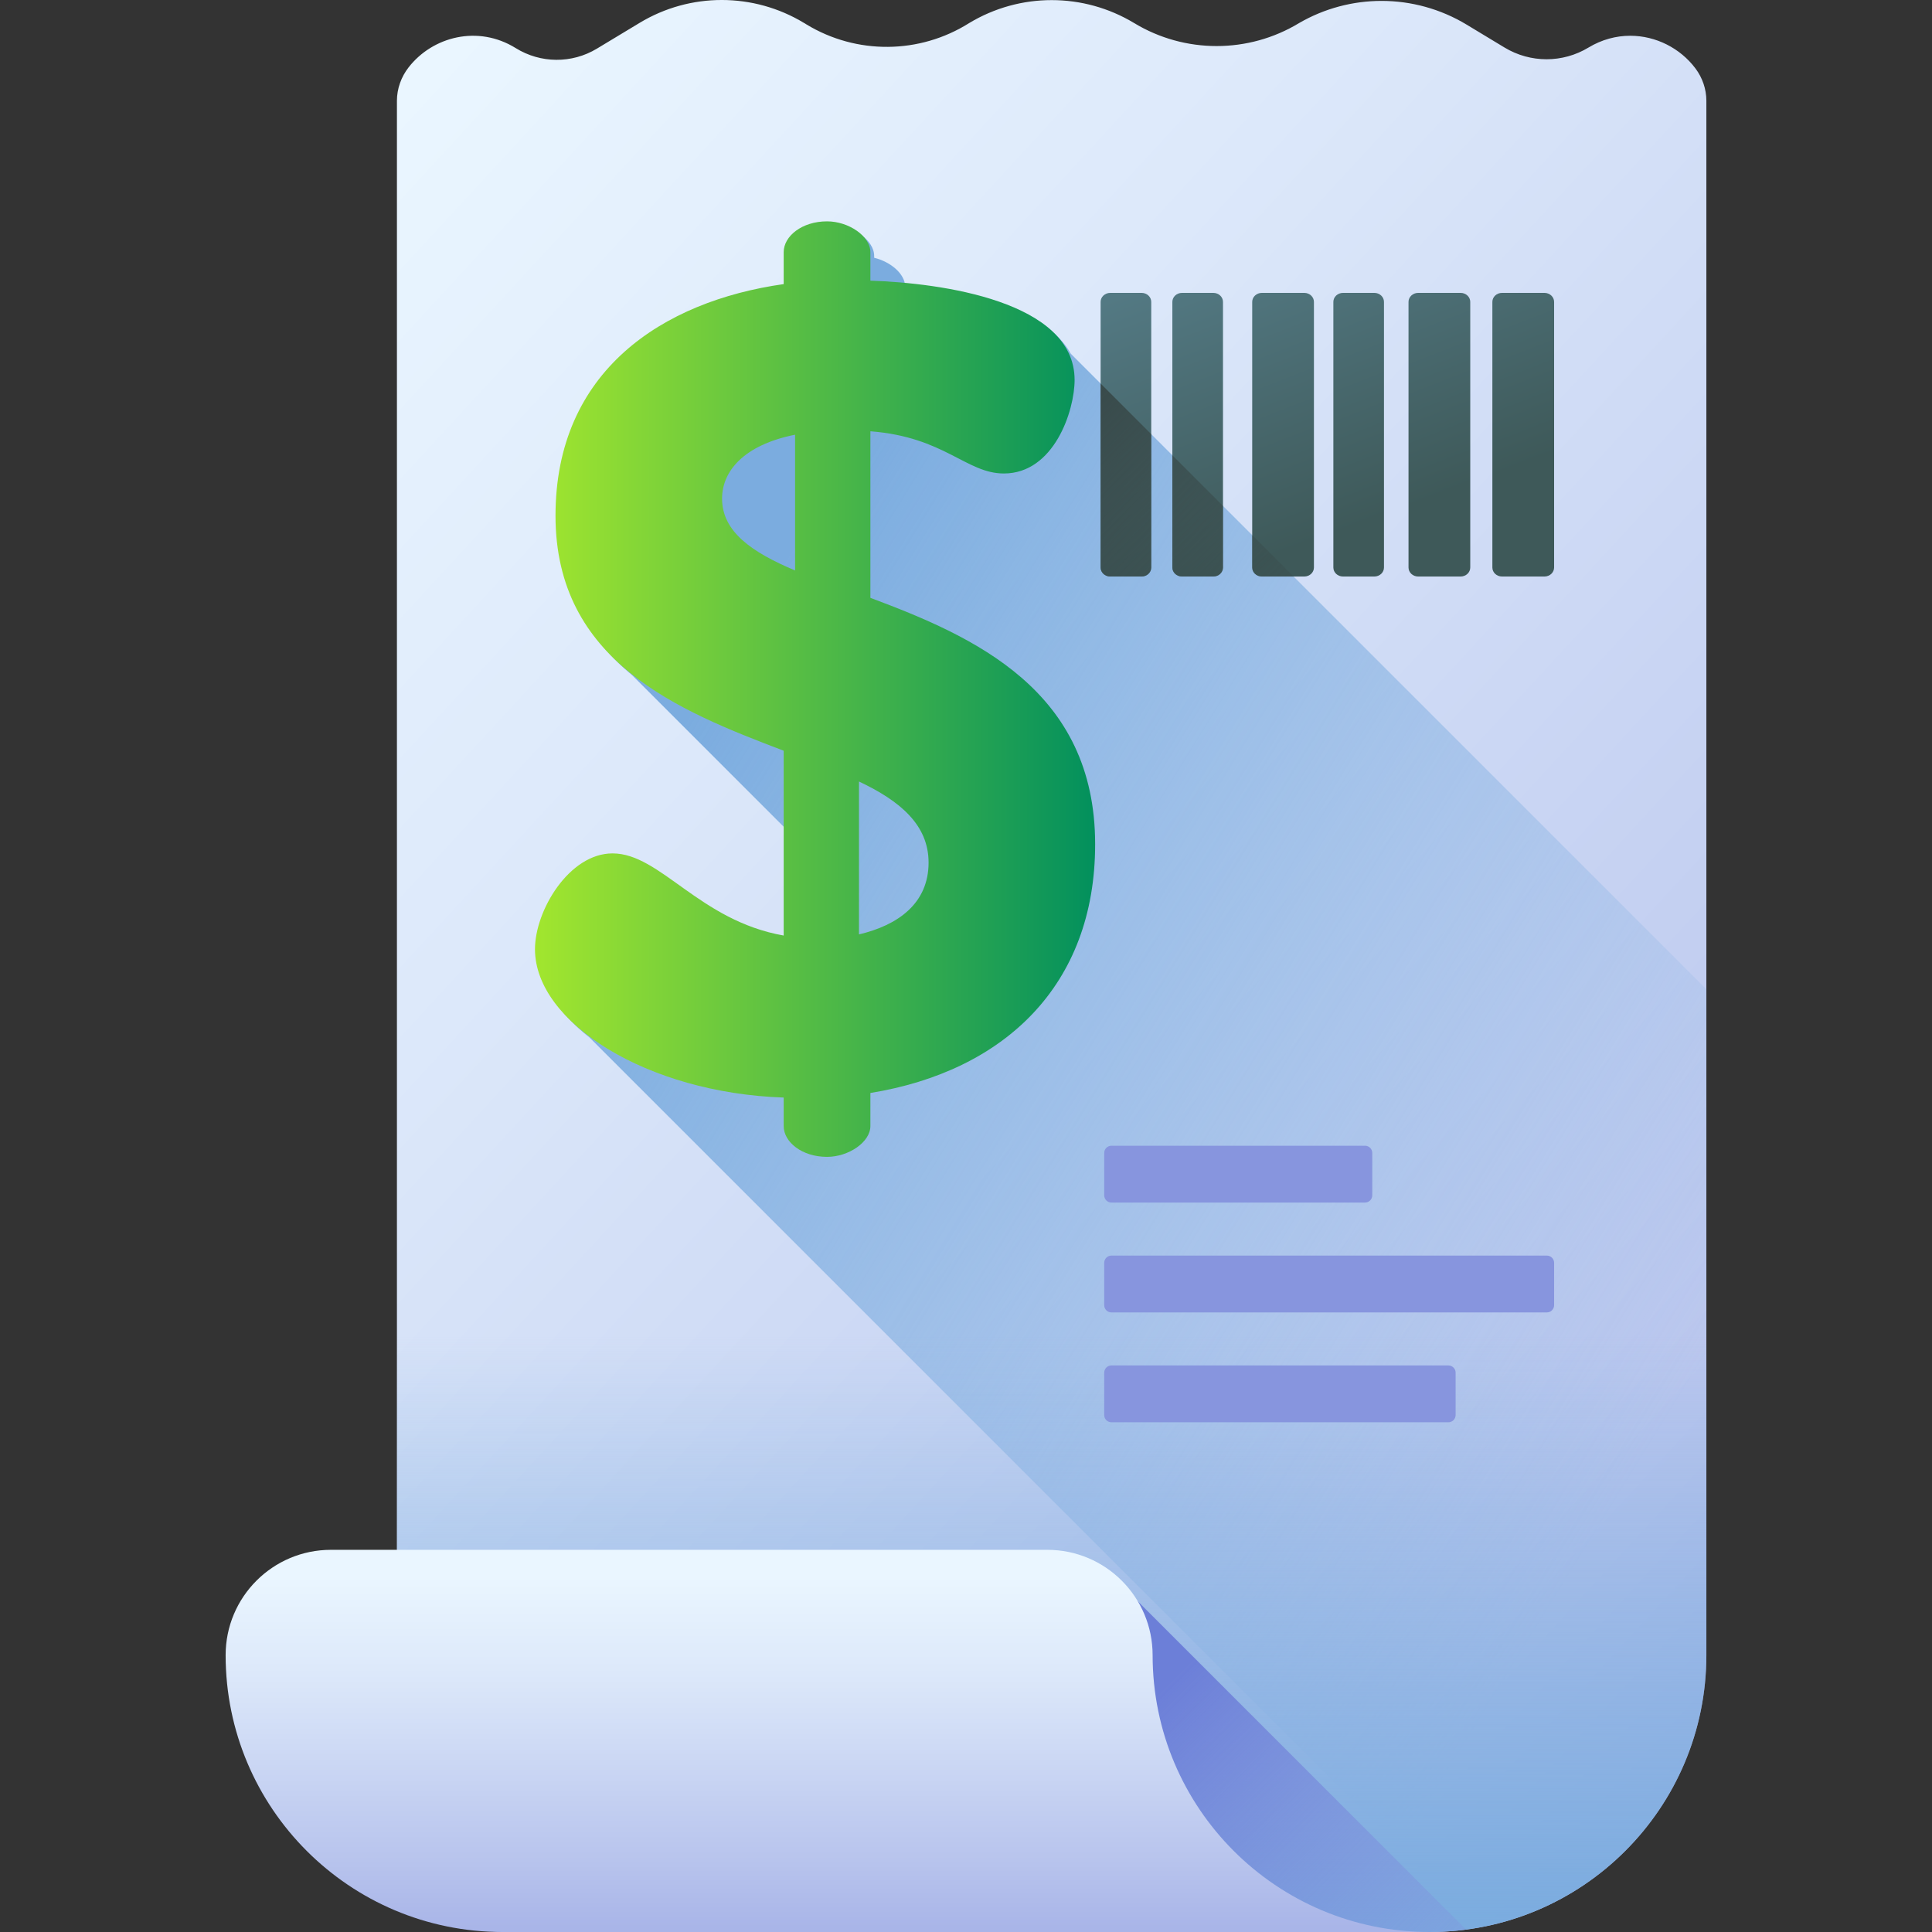 <svg xmlns="http://www.w3.org/2000/svg" xmlns:xlink="http://www.w3.org/1999/xlink" id="Capa_1" height="512" viewBox="0 0 510 510" width="512"><rect x="0" y="0" width="510" height="510" fill="#333333" stroke="none"/><linearGradient id="lg1"><stop offset="0" stop-color="#eaf6ff"></stop><stop offset=".258" stop-color="#dce8fa"></stop><stop offset=".742" stop-color="#b8c4ed"></stop><stop offset="1" stop-color="#a2aee6"></stop></linearGradient><linearGradient id="SVGID_1_" gradientUnits="userSpaceOnUse" x1="71.255" x2="569.23" xlink:href="#lg1" y1="62.502" y2="521.479"></linearGradient><linearGradient id="lg2"><stop offset="0" stop-color="#7bacdf" stop-opacity="0"></stop><stop offset="1" stop-color="#7bacdf"></stop></linearGradient><linearGradient id="SVGID_2_" gradientUnits="userSpaceOnUse" x1="445.096" x2="175.096" xlink:href="#lg2" y1="366.628" y2="199.628"></linearGradient><linearGradient id="SVGID_3_" gradientUnits="userSpaceOnUse" x1="277.605" x2="277.605" xlink:href="#lg2" y1="352.667" y2="506.737"></linearGradient><linearGradient id="SVGID_4_" gradientUnits="userSpaceOnUse" x1="405.654" x2="303.75" y1="550.993" y2="449.089"><stop offset="0" stop-color="#8795de" stop-opacity="0"></stop><stop offset=".468" stop-color="#7d8ddc" stop-opacity=".468"></stop><stop offset="1" stop-color="#6c7fd8"></stop></linearGradient><linearGradient id="SVGID_5_" gradientUnits="userSpaceOnUse" x1="218.455" x2="218.455" xlink:href="#lg1" y1="416" y2="517.079"></linearGradient><linearGradient id="SVGID_6_" gradientUnits="userSpaceOnUse" x1="141.22" x2="289.091" y1="181.909" y2="181.909"><stop offset="0" stop-color="#a2e62e"></stop><stop offset="1" stop-color="#02905d"></stop></linearGradient><linearGradient id="lg3"><stop offset="0" stop-color="#537983"></stop><stop offset="1" stop-color="#3e5959"></stop></linearGradient><linearGradient id="SVGID_7_" gradientUnits="userSpaceOnUse" x1="320.873" x2="349.304" xlink:href="#lg3" y1="69.165" y2="141.874"></linearGradient><linearGradient id="SVGID_8_" gradientUnits="userSpaceOnUse" x1="357.004" x2="385.435" xlink:href="#lg3" y1="56.039" y2="128.748"></linearGradient><linearGradient id="SVGID_9_" gradientUnits="userSpaceOnUse" x1="376.386" x2="404.817" xlink:href="#lg3" y1="48.998" y2="121.707"></linearGradient><linearGradient id="SVGID_10_" gradientUnits="userSpaceOnUse" x1="284.564" x2="312.969" xlink:href="#lg3" y1="82.39" y2="155.032"></linearGradient><linearGradient id="SVGID_11_" gradientUnits="userSpaceOnUse" x1="301.148" x2="329.553" xlink:href="#lg3" y1="76.371" y2="149.013"></linearGradient><linearGradient id="SVGID_12_" gradientUnits="userSpaceOnUse" x1="338.366" x2="366.771" xlink:href="#lg3" y1="62.864" y2="135.507"></linearGradient><linearGradient id="lg4"><stop offset="0" stop-color="#384949" stop-opacity="0"></stop><stop offset="1" stop-color="#384949"></stop></linearGradient><linearGradient id="SVGID_13_" gradientUnits="userSpaceOnUse" x1="362.605" x2="285.589" xlink:href="#lg4" y1="178.06" y2="101.044"></linearGradient><linearGradient id="SVGID_14_" gradientUnits="userSpaceOnUse" x1="352.602" x2="275.585" xlink:href="#lg4" y1="188.064" y2="111.047"></linearGradient><linearGradient id="SVGID_15_" gradientUnits="userSpaceOnUse" x1="357.336" x2="280.319" xlink:href="#lg4" y1="183.33" y2="106.314"></linearGradient><g><path d="m450.439 26.63v410.28c0 20.19-8.18 38.46-21.41 51.68-13.22 13.23-31.5 21.41-51.68 21.41h-228.329c-24.434 0-44.241-19.807-44.241-44.241v-439.129c0-.016 0-.031 0-.047.005-3.184 1.127-6.287 3.083-8.8 6.341-8.146 18.326-11.261 28.277-5.084 6.55 4.07 14.83 4.13 21.43.14l11.27-6.8c6.67-4.03 14.17-6.04 21.68-6.04 7.54 0 15.09 2.03 21.77 6.09l.58.35c13.23 8.04 29.87 7.9 42.97-.35 6.7-4.04 14.24-6.06 21.78-6.06s15.08 2.02 21.77 6.06c6.69 4.05 14.23 6.07 21.77 6.07s15.08-2.02 21.77-6.07c6.73-3.9 14.25-5.85 21.76-5.85 7.78 0 15.56 2.09 22.46 6.26l10.03 6.06c6.81 4.11 15.33 4.11 22.13 0 3.55-2.14 7.33-3.12 11.03-3.12 6.756 0 13.187 3.264 17.214 8.619 1.845 2.454 2.881 5.459 2.886 8.529z" fill="url(#SVGID_1_)"></path><path d="m450.439 261.146-167.786-167.786c-6.516-11.938-27.643-16.377-43.702-17.774-.131-3.342-3.81-6.459-8.19-7.543v-.479c0-4.217-5.722-8.132-11.444-8.132-6.625 0-11.444 3.915-11.444 8.132v8.432c-31.923 4.517-60.233 22.888-60.233 61.135 0 19.017 7.922 31.797 19.27 41.138l40.964 40.973v28.718c-22.286-3.917-32.525-21.684-45.175-21.684-11.444 0-20.478 15.058-20.478 25.298 0 7.927 5.001 15.75 13.394 22.3l234.916 234.916c14.896-2.715 28.228-9.923 38.498-20.202 13.23-13.22 21.41-31.49 21.41-51.68z" fill="url(#SVGID_2_)"></path><path d="m450.437 436.91v-126.91h-345.665v170.967c0 16.034 12.998 29.033 29.033 29.033h243.542c20.18 0 38.46-8.18 51.68-21.41 13.23-13.22 21.41-31.49 21.41-51.68z" fill="url(#SVGID_3_)"></path><path d="m299.397 421.75v16.077c0 39.86 32.313 72.173 72.173 72.173h5.779c3.272 0 6.487-.237 9.645-.653z" fill="url(#SVGID_4_)"></path><path d="m304.262 436.914c0 40.364 32.722 73.086 73.086 73.086h-244.701c-40.364 0-73.086-32.722-73.086-73.086 0-15.353 12.446-27.799 27.799-27.799h189.104c15.352 0 27.798 12.446 27.798 27.799z" fill="url(#SVGID_5_)"></path><g fill="#8795de"><path d="m360.338 317.445h-66.946c-1.054 0-1.908-.854-1.908-1.908v-11.185c0-1.054.854-1.908 1.908-1.908h66.946c1.054 0 1.908.854 1.908 1.908v11.185c-.001 1.054-.855 1.908-1.908 1.908z"></path><path d="m408.338 346.445h-114.946c-1.054 0-1.908-.854-1.908-1.908v-11.185c0-1.054.854-1.908 1.908-1.908h114.946c1.054 0 1.908.854 1.908 1.908v11.185c-.001 1.054-.855 1.908-1.908 1.908z"></path><path d="m382.338 375.445h-88.946c-1.054 0-1.908-.854-1.908-1.908v-11.185c0-1.054.854-1.908 1.908-1.908h88.946c1.054 0 1.908.854 1.908 1.908v11.185c-.001 1.054-.855 1.908-1.908 1.908z"></path></g><g><path d="m206.873 289.725c-36.139-1.205-65.653-19.876-65.653-39.151 0-10.24 9.034-25.298 20.478-25.298 12.65 0 22.889 17.768 45.175 21.684v-48.789c-27.708-10.541-60.233-23.491-60.233-62.04 0-38.247 28.31-56.618 60.233-61.135v-8.432c0-4.217 4.819-8.132 11.444-8.132 5.722 0 11.444 3.915 11.444 8.132v7.529c18.671.602 53.908 5.42 53.908 26.2 0 8.132-5.42 24.696-18.673 24.696-9.937 0-15.659-9.637-35.235-11.142v43.969c27.405 10.239 59.33 24.395 59.33 65.05 0 37.345-24.094 59.931-59.33 65.653v8.734c0 4.217-5.722 8.132-11.444 8.132-6.625 0-11.444-3.915-11.444-8.132zm3.01-139.136v-35.839c-13.551 2.71-19.274 9.637-19.274 16.864 0 8.735 7.831 14.155 19.274 18.975zm16.868 55.713v40.356c10.238-2.409 18.37-8.131 18.37-18.971-.001-9.941-7.53-16.265-18.37-21.385z" fill="url(#SVGID_6_)"></path></g><g><path d="m346.845 79.689v70.123c0 1.311-1.138 2.374-2.542 2.374h-11.209c-1.404 0-2.542-1.063-2.542-2.374v-70.123c0-1.311 1.138-2.374 2.542-2.374h11.209c1.404 0 2.542 1.063 2.542 2.374z" fill="url(#SVGID_7_)"></path><path d="m388.11 79.689v70.123c0 1.311-1.138 2.374-2.542 2.374h-11.213c-1.404 0-2.542-1.063-2.542-2.374v-70.123c0-1.311 1.138-2.374 2.542-2.374h11.213c1.404 0 2.542 1.063 2.542 2.374z" fill="url(#SVGID_8_)"></path><path d="m410.245 79.689v70.123c0 1.311-1.138 2.374-2.542 2.374h-11.213c-1.404 0-2.542-1.063-2.542-2.374v-70.123c0-1.311 1.138-2.374 2.542-2.374h11.213c1.404 0 2.542 1.063 2.542 2.374z" fill="url(#SVGID_9_)"></path><path d="m303.9 79.689v70.123c0 1.311-1.138 2.374-2.542 2.374h-8.28c-1.404 0-2.542-1.063-2.542-2.374v-70.123c0-1.311 1.138-2.374 2.542-2.374h8.28c1.404 0 2.542 1.063 2.542 2.374z" fill="url(#SVGID_10_)"></path><path d="m322.838 79.689v70.123c0 1.311-1.138 2.374-2.542 2.374h-8.28c-1.404 0-2.542-1.063-2.542-2.374v-70.123c0-1.311 1.138-2.374 2.542-2.374h8.28c1.404 0 2.542 1.063 2.542 2.374z" fill="url(#SVGID_11_)"></path><path d="m365.336 79.689v70.123c0 1.311-1.138 2.374-2.542 2.374h-8.277c-1.404 0-2.542-1.063-2.542-2.374v-70.123c0-1.311 1.138-2.374 2.542-2.374h8.277c1.404 0 2.542 1.063 2.542 2.374z" fill="url(#SVGID_12_)"></path></g><g><path d="m330.549 141.26v8.55c0 1.31 1.14 2.38 2.54 2.38h8.39z" fill="url(#SVGID_13_)"></path><path d="m290.539 149.81c0 1.31 1.13 2.38 2.54 2.38h8.28c1.4 0 2.54-1.07 2.54-2.38v-35.2l-13.36-13.36z" fill="url(#SVGID_14_)"></path><path d="m309.469 149.81c0 1.31 1.14 2.38 2.55 2.38h8.28c1.4 0 2.54-1.07 2.54-2.38v-16.26l-13.37-13.37z" fill="url(#SVGID_15_)"></path></g></g></svg>